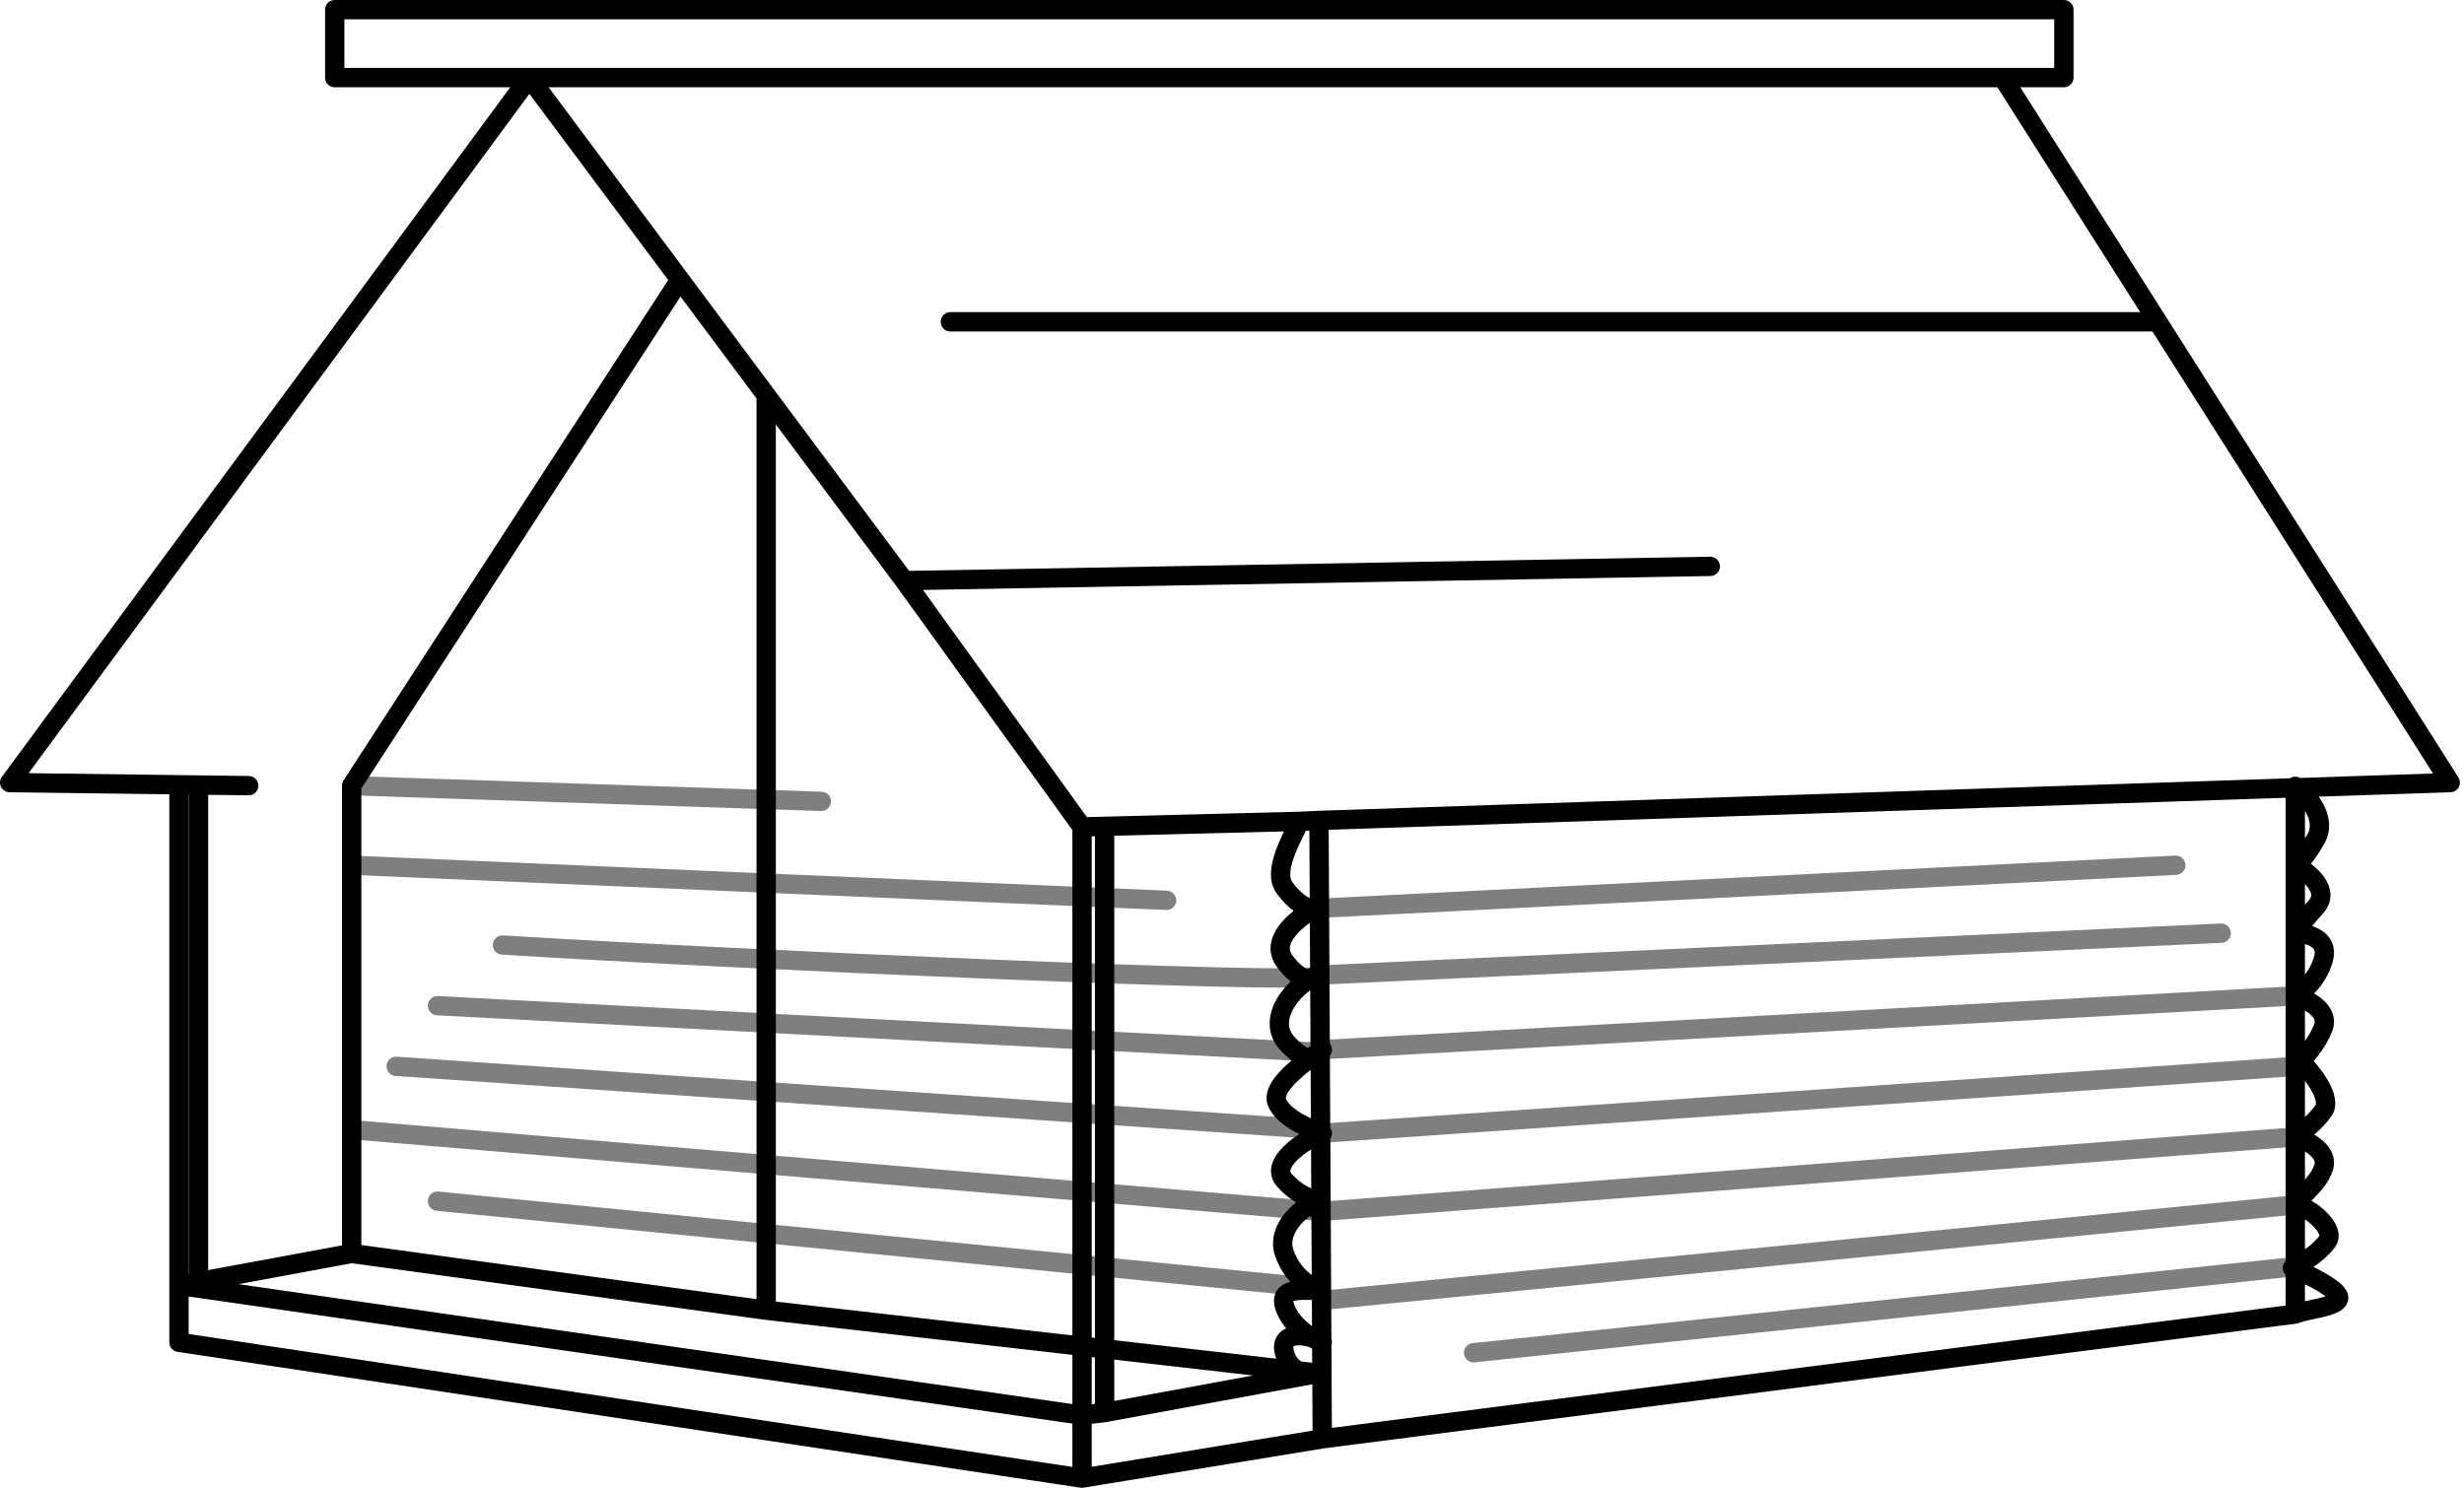 <?xml version="1.0" encoding="UTF-8"?> <svg xmlns="http://www.w3.org/2000/svg" width="255" height="154" viewBox="0 0 255 154" fill="none"> <path d="M111.982 85.591V146.485M111.982 85.591L114.316 85.532M111.982 85.591L93.589 60.1M54.783 8.032L1 81.004L20.546 81.256M54.783 8.032H207.262M54.783 8.032H34.642V1H213.591V8.032H207.262M54.783 8.032L70.37 28.946M18.522 133.043V138.936L111.982 153M18.522 133.043L111.982 146.485M18.522 133.043V81.323M18.522 133.043L20.546 132.669M111.982 153V146.485M111.982 153L136.842 148.931M207.262 8.032L223.306 33.31M237.54 136.013V131.209M237.54 136.013C238.9 135.472 241.699 135.32 242.013 134.455C242.326 133.589 238.963 131.958 237.243 131.25M237.54 136.013L136.842 148.931M111.982 146.485L114.316 146.21M136.5 142.141C135.831 142.26 133.553 142.434 132.926 140.018C132.3 137.602 135.537 138.11 136.842 138.936C136.059 138.756 133.553 137.313 132.926 135.149C132.3 132.986 135.455 133.707 136.76 133.527C136.567 133.489 136.327 133.414 136.059 133.295C135.057 132.85 133.668 131.789 132.926 129.74C131.987 127.144 134.917 124.692 136.5 124.331C135.961 124.151 134.493 123.898 132.926 122.167C131.36 120.436 134.884 118.02 136.842 117.299C135.798 116.938 132.77 115.784 132.143 114.053C131.657 112.709 133.816 110.842 135.539 109.568M136.5 142.141L79.292 135.617M136.5 142.141L114.316 146.21M134.493 85.019C133.71 86.764 131.673 90.144 132.926 91.876C134.18 93.606 135.537 94.219 136.059 94.039C135.595 94.286 135.032 94.641 134.493 95.07C133.061 96.21 131.789 97.877 132.926 99.448C134.493 101.612 135.667 101.432 136.059 101.071C135.567 101.284 135.016 101.642 134.493 102.1C132.797 103.586 131.402 106.119 133.318 108.103C134.303 109.124 135.018 109.509 135.539 109.568M134.493 85.019L136.5 84.923M134.493 85.019L114.316 85.532M136.5 84.923L253.577 81.004L223.306 33.31M136.5 84.923L136.586 100.925L136.628 108.926L136.671 116.927L136.716 125.391M237.54 89.558V81.391C238.77 82.311 240.916 84.69 239.663 86.853C238.41 89.017 237.726 89.558 237.54 89.558ZM237.54 89.558V96.59M237.54 89.558C238.9 90.279 241.229 92.154 239.663 93.885C238.097 95.616 237.595 96.41 237.54 96.59M237.54 96.59V103.081M237.54 96.59C238.77 96.59 241.073 97.131 240.446 99.295C239.82 101.458 238.248 102.72 237.54 103.081M237.54 103.081V110.384M237.54 103.081C238.77 103.442 241.073 104.596 240.446 106.327C239.954 107.686 238.879 109.024 238.097 109.841M237.54 131.209V124.718M237.54 131.209L237.243 131.25M237.54 124.718V117.686M237.54 124.718C238.193 123.636 239.82 122.663 240.446 120.932C241.073 119.201 238.77 118.047 237.54 117.686M237.54 124.718C238.976 124.898 241.778 127.206 240.838 128.505C239.898 129.803 238.049 130.876 237.243 131.25M136.5 125.413L136.716 125.391M237.54 117.686V110.384M237.54 117.686C238.117 117.325 239.507 116.28 240.446 114.981C241.386 113.683 239.272 111.013 238.097 109.841M237.54 110.384C237.692 110.248 237.883 110.064 238.097 109.841M136.842 148.931L136.716 125.391M135.539 109.568C136.034 109.202 136.493 108.886 136.842 108.644C136.684 108.972 136.343 109.659 135.539 109.568ZM36.395 129.74V116.927V89.556V81.323L70.37 28.946M36.395 129.74L79.292 135.617M36.395 129.74L20.546 132.669M79.292 135.617V40.917M25.737 81.323L20.546 81.256M114.316 146.21V85.532M20.546 132.669V81.256M93.589 60.1L176.995 58.624M93.589 60.1L81.98 44.523L70.37 28.946M223.306 33.31H98.355" stroke="black" stroke-width="2" stroke-linecap="round" stroke-linejoin="round"></path> <path opacity="0.5" d="M136.058 94.039L225.174 89.558M136.058 101.071C134.805 101.894 76.745 99.355 52.001 97.817M136.841 108.644L237.539 103.081M136.841 117.299L237.539 110.383M136.765 134.608L237.539 124.718M237.539 117.686L136.715 125.391L36.394 116.927M136.67 116.927L41.006 110.374M136.058 133.295L45.282 124.331M136.585 100.925L229.873 96.59M236.53 131.209L152.504 140.018M36.394 81.323L84.997 82.948M136.627 108.926L45.282 104.096M36.394 89.556L120.728 93.191" stroke="black" stroke-width="2" stroke-linecap="round" stroke-linejoin="round"></path> </svg> 